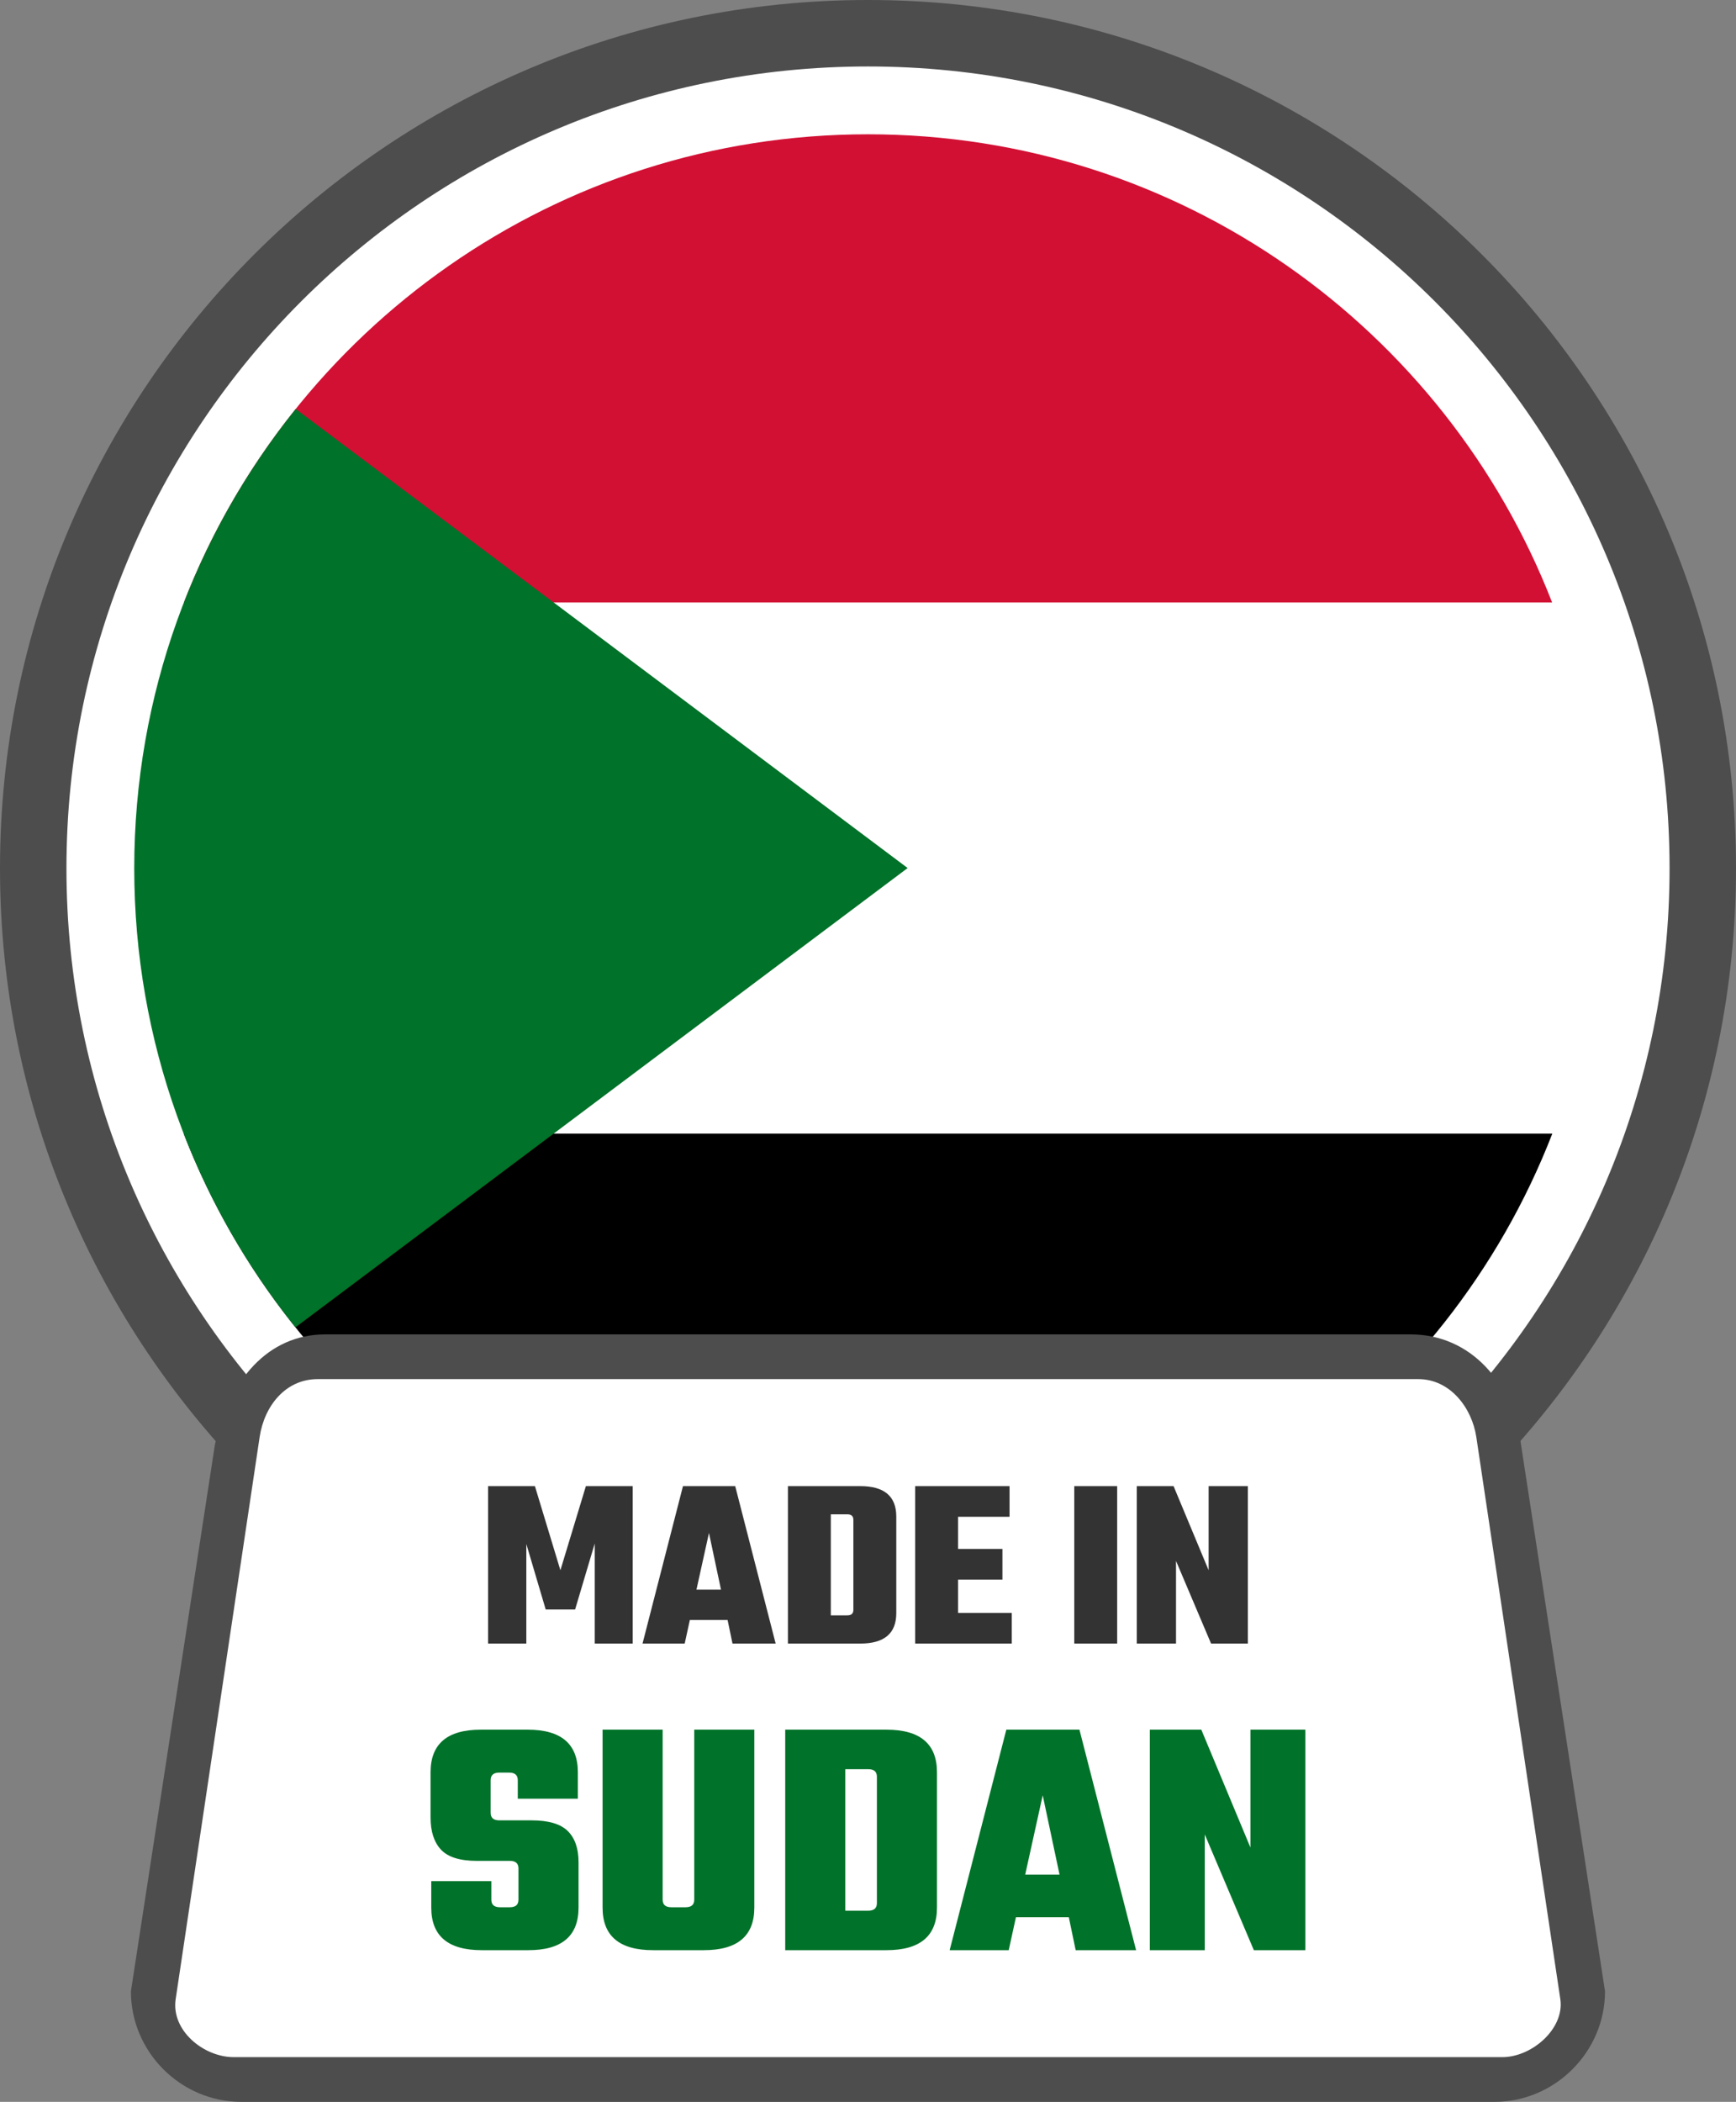 <svg xmlns="http://www.w3.org/2000/svg" shape-rendering="geometricPrecision" text-rendering="geometricPrecision" image-rendering="optimizeQuality" fill-rule="evenodd" clip-rule="evenodd" viewBox="0 0 423 511.963"><rect x="0" y="0" width="423" height="511.963" fill="#808080" stroke="none"/><path fill="#4D4D4D" fill-rule="nonzero" d="M211.5 0c58.397 0 111.276 23.681 149.547 61.953C399.318 100.224 423 153.103 423 211.5c0 58.397-23.682 111.276-61.953 149.548C322.776 399.319 269.897 423 211.5 423c-58.391 0-111.276-23.681-149.548-61.952C23.681 322.776 0 269.891 0 211.5c0-58.397 23.681-111.276 61.952-149.547C100.224 23.681 153.103 0 211.5 0z"/><path fill="#fff" fill-rule="nonzero" d="M211.501 16.19c53.93 0 102.761 21.866 138.104 57.207 35.341 35.343 57.207 84.173 57.207 138.104 0 53.931-21.866 102.761-57.209 138.102-35.341 35.344-84.172 57.209-138.102 57.209-53.931 0-102.762-21.865-138.105-57.206-35.34-35.344-57.206-84.174-57.206-138.105 0-53.931 21.866-102.761 57.206-138.104C108.739 38.056 157.57 16.19 211.501 16.19z"/><path fill-rule="nonzero" d="M44.755 276.119h333.491c-25.907 66.802-90.791 114.171-166.745 114.171-75.957 0-140.841-47.369-166.746-114.171z"/><path fill="#D21034" fill-rule="nonzero" d="M378.195 146.748H44.806C70.747 80.016 135.595 32.712 211.501 32.712c75.903 0 140.753 47.304 166.694 114.036z"/><path fill="#007229" fill-rule="nonzero" d="M72.057 99.611l149.1 111.824L71.994 323.309c-24.57-30.619-39.282-69.494-39.282-111.808 0-42.353 14.736-81.259 39.345-111.89z"/><path fill="#4D4D4D" fill-rule="nonzero" d="M79.263 325.027h264.45c14.712 0 24.949 11.892 26.912 26.912l20.461 133.113c0 14.711-12.199 26.911-26.911 26.911H58.802c-14.76 0-26.905-12.151-26.905-26.911l20.461-133.113c3.364-15.666 12.864-26.906 26.905-26.912z"/><path fill="#fff" d="M77.386 335.923h268.216c7.753 0 13.058 6.989 14.126 14.126l20.464 136.897c1.068 7.146-6.881 14.126-14.126 14.126H56.931c-7.245 0-15.276-6.437-14.126-14.126l20.456-136.897c1.149-7.689 6.389-14.126 14.125-14.126z"/><path fill="#333" fill-rule="nonzero" d="M128.246 400.337h-9.319v-38.353h11.41l6.212 20.492 6.212-20.492h11.411v38.353h-9.26v-24.373l-4.778 16.068h-7.168l-4.72-15.949v24.254zm50.238 0l-1.195-5.735h-9.199l-1.254 5.735H156.56l9.856-38.353h12.725l9.858 38.353h-10.515zm-8.783-13.142h5.976l-2.927-13.8-3.049 13.8zm22.286-25.211h17.621c5.854 0 8.783 2.47 8.783 7.409v23.536c0 4.939-2.929 7.408-8.783 7.408h-17.621v-38.353zm15.948 30.167v-21.982c0-.876-.498-1.315-1.493-1.315h-4.002v24.612h4.002c.995 0 1.493-.437 1.493-1.315zm25.509.717h13.083v7.469h-23.536v-38.353h22.999v7.468h-12.546v7.826h10.812v7.466h-10.812v8.124zm28.317-30.884h10.453v38.353h-10.453v-38.353zm32.736 0h9.558v38.353h-8.961l-8.541-20.132v20.132h-9.558v-38.353h8.96l8.542 20.492v-20.492z"/><path fill="#007229" fill-rule="nonzero" d="M126.332 462.721v-7.612c0-1.227-.698-1.842-2.093-1.842h-8.031c-4.127 0-7.039-.905-8.742-2.717-1.7-1.814-2.551-4.422-2.551-7.822v-11.043c0-6.915 4.071-10.373 12.214-10.373h11.461c8.142 0 12.212 3.458 12.212 10.373v6.441h-14.639v-4.517c0-1.227-.697-1.842-2.092-1.842h-2.425c-1.395 0-2.092.615-2.092 1.842v7.946c0 1.227.697 1.842 2.092 1.842h7.864c4.126 0 7.068.863 8.824 2.592 1.758 1.73 2.636 4.266 2.636 7.612v11.044c0 6.915-4.07 10.373-12.214 10.373h-11.375c-8.2 0-12.298-3.458-12.298-10.373v-6.441h14.639v4.517c0 1.226.698 1.841 2.09 1.841h2.427c1.395 0 2.093-.615 2.093-1.841zm42.831-41.409h14.638v43.333c0 6.915-4.1 10.373-12.297 10.373h-12.38c-8.198 0-12.298-3.458-12.298-10.373v-43.333h14.639v41.409c0 1.226.698 1.841 2.093 1.841h3.512c1.395 0 2.093-.615 2.093-1.841v-41.409zm22.167 0h24.678c8.197 0 12.297 3.458 12.297 10.373v32.96c0 6.915-4.1 10.373-12.297 10.373H191.33v-53.706zm22.337 42.245v-30.785c0-1.226-.698-1.841-2.093-1.841h-5.605v34.468h5.605c1.395 0 2.093-.615 2.093-1.842zm48.435 11.461l-1.673-8.032h-12.882l-1.759 8.032H231.4l13.803-53.706h17.819l13.802 53.706h-14.722zm-12.297-18.405h8.365l-4.099-19.324-4.266 19.324zm54.877-35.301h13.382v53.706h-12.546l-11.963-28.192v28.192H280.17v-53.706h12.548l11.964 28.694v-28.694z"/></svg>